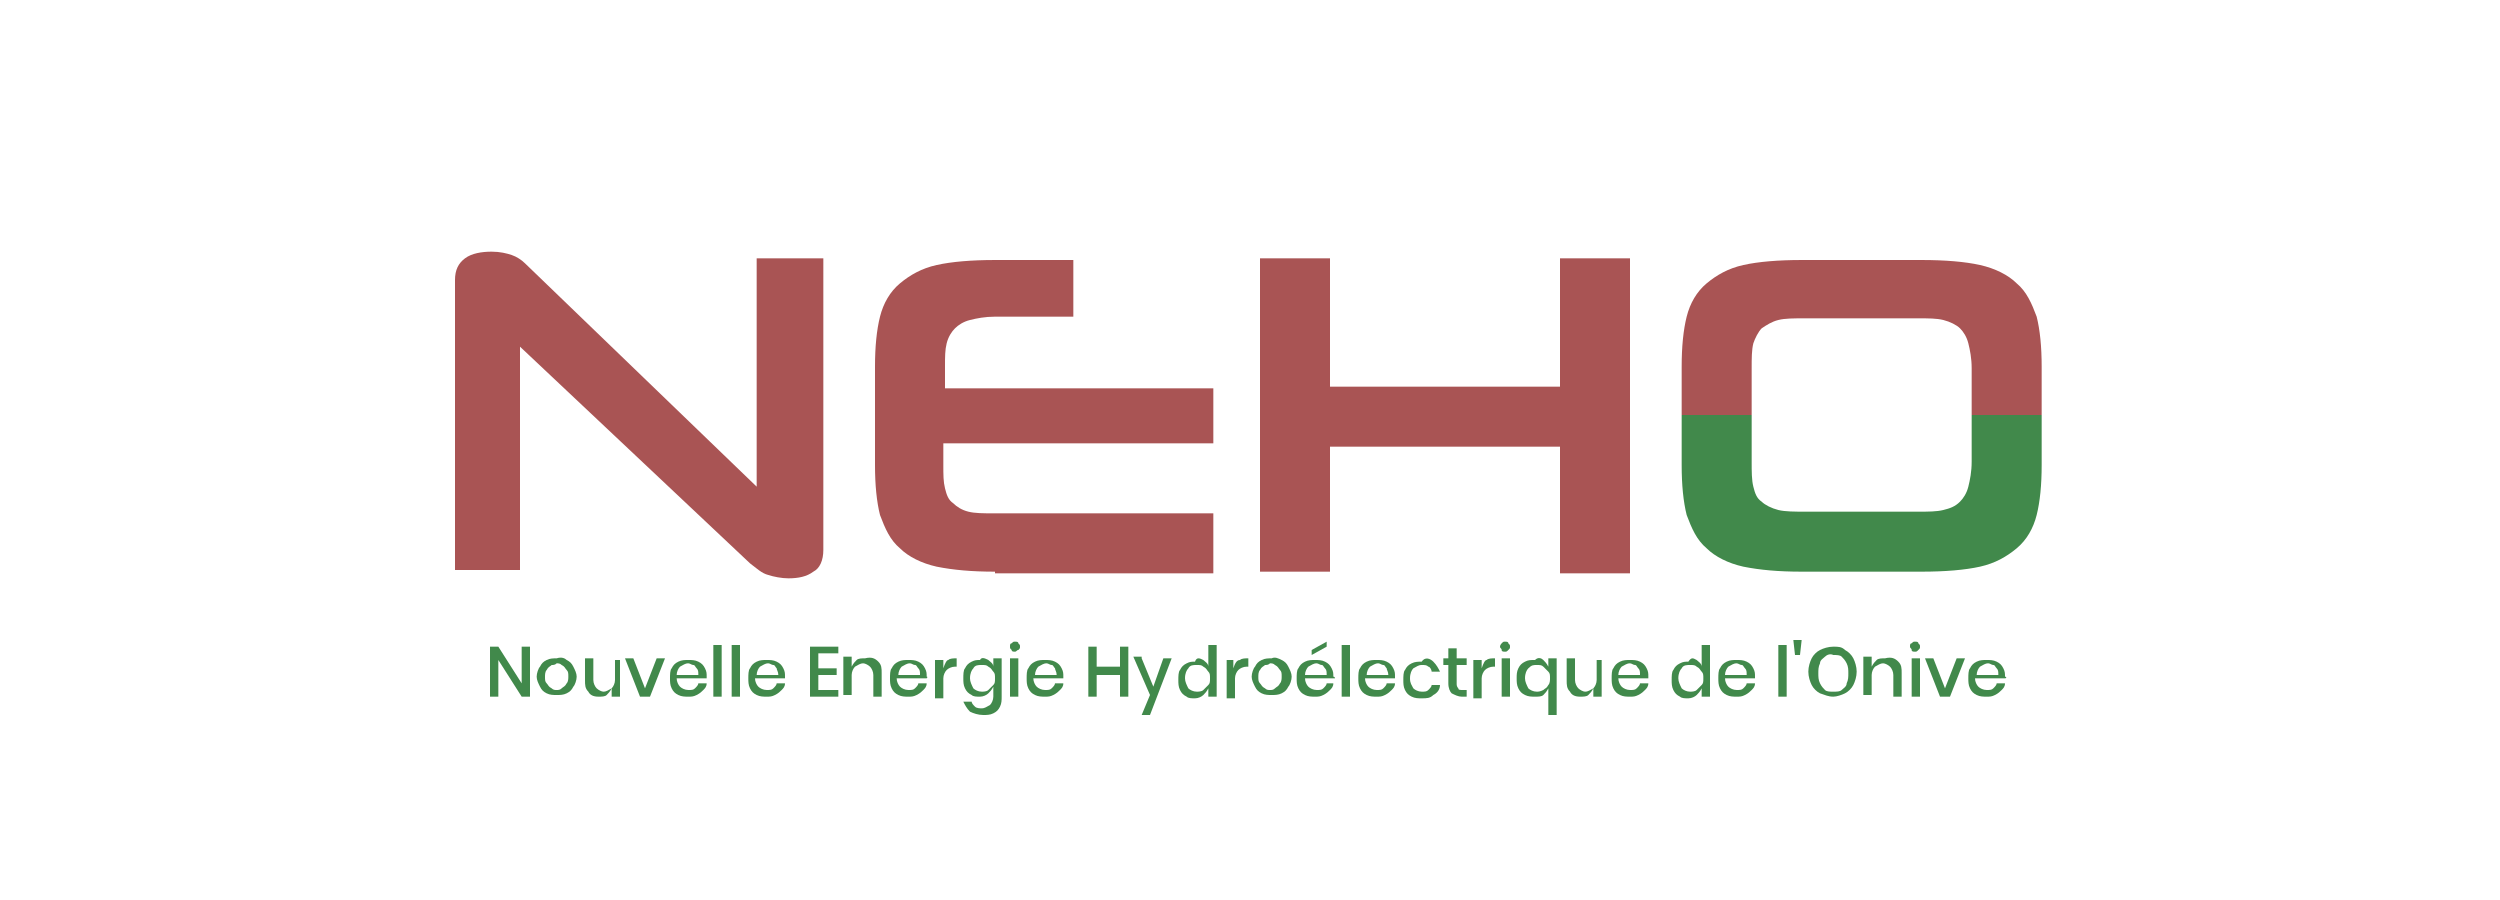 <?xml version="1.0" encoding="utf-8"?>
<!-- Generator: Adobe Illustrator 21.1.0, SVG Export Plug-In . SVG Version: 6.00 Build 0)  -->
<svg version="1.1" id="Calque_1" xmlns="http://www.w3.org/2000/svg" xmlns:xlink="http://www.w3.org/1999/xlink" x="0px" y="0px"
	 width="150px" height="54px" viewBox="0 0 150 54" style="enable-background:new 0 0 150 54;" xml:space="preserve">
<style type="text/css">
	.st0{fill:#41894B;}
	.st1{fill:#A95454;}
	.st2{clip-path:url(#SVGID_2_);}
</style>
<g>
	<g>
		<path class="st0" d="M31.8,41.8h-0.5l-1.4-2.2v2.2h-0.5v-3h0.5l1.4,2.2v-2.2h0.5V41.8z"/>
		<path class="st0" d="M34,39.6c0.2,0.1,0.3,0.2,0.4,0.4c0.1,0.2,0.2,0.4,0.2,0.6c0,0.2-0.1,0.5-0.2,0.6c-0.1,0.2-0.2,0.3-0.4,0.4
			c-0.2,0.1-0.4,0.1-0.6,0.1c-0.2,0-0.4,0-0.6-0.1c-0.2-0.1-0.3-0.2-0.4-0.4c-0.1-0.2-0.2-0.4-0.2-0.6c0-0.2,0.1-0.5,0.2-0.6
			c0.1-0.2,0.2-0.3,0.4-0.4c0.2-0.1,0.4-0.1,0.6-0.1C33.7,39.4,33.9,39.5,34,39.6z M33.1,39.9c-0.1,0.1-0.2,0.1-0.3,0.3
			c-0.1,0.1-0.1,0.3-0.1,0.4c0,0.2,0,0.3,0.1,0.4c0.1,0.1,0.1,0.2,0.3,0.3c0.1,0.1,0.2,0.1,0.3,0.1c0.1,0,0.2,0,0.3-0.1
			c0.1-0.1,0.2-0.1,0.3-0.3c0.1-0.1,0.1-0.3,0.1-0.4c0-0.2,0-0.3-0.1-0.4c-0.1-0.1-0.1-0.2-0.3-0.3c-0.1-0.1-0.2-0.1-0.3-0.1
			C33.3,39.9,33.2,39.9,33.1,39.9z"/>
		<path class="st0" d="M37.2,39.5v2.3h-0.5v-0.5c-0.1,0.2-0.2,0.3-0.3,0.4c-0.1,0.1-0.3,0.1-0.5,0.1c-0.3,0-0.5-0.1-0.6-0.3
			c-0.2-0.2-0.2-0.4-0.2-0.7v-1.3h0.5v1.3c0,0.2,0.1,0.4,0.2,0.5c0.1,0.1,0.3,0.2,0.4,0.2c0.2,0,0.3-0.1,0.5-0.2
			c0.1-0.1,0.2-0.3,0.2-0.5v-1.2H37.2z"/>
		<path class="st0" d="M38.7,41.3l0.7-1.8h0.5L39,41.8h-0.6l-0.9-2.3h0.5L38.7,41.3z"/>
		<path class="st0" d="M42.4,40.7h-1.8c0,0.2,0.1,0.4,0.2,0.5c0.1,0.1,0.3,0.2,0.5,0.2c0.2,0,0.3,0,0.4-0.1c0.1-0.1,0.2-0.2,0.2-0.3
			h0.5c0,0.2-0.1,0.3-0.2,0.4c-0.1,0.1-0.2,0.2-0.4,0.3c-0.2,0.1-0.3,0.1-0.5,0.1c-0.2,0-0.4,0-0.6-0.1c-0.2-0.1-0.3-0.2-0.4-0.4
			c-0.1-0.2-0.1-0.4-0.1-0.6c0-0.2,0-0.5,0.1-0.6c0.1-0.2,0.2-0.3,0.4-0.4c0.2-0.1,0.4-0.1,0.6-0.1c0.2,0,0.4,0,0.6,0.1
			c0.2,0.1,0.3,0.2,0.4,0.4c0.1,0.2,0.1,0.3,0.1,0.5C42.4,40.6,42.4,40.7,42.4,40.7z M41.8,40.1c-0.1-0.1-0.1-0.2-0.2-0.2
			c-0.1,0-0.2-0.1-0.3-0.1c-0.2,0-0.3,0.1-0.5,0.2c-0.1,0.1-0.2,0.3-0.2,0.5h1.3C41.9,40.3,41.9,40.2,41.8,40.1z"/>
		<path class="st0" d="M43.3,38.7v3.1h-0.5v-3.1H43.3z"/>
		<path class="st0" d="M44.4,38.7v3.1h-0.5v-3.1H44.4z"/>
		<path class="st0" d="M47.1,40.7h-1.8c0,0.2,0.1,0.4,0.2,0.5c0.1,0.1,0.3,0.2,0.5,0.2c0.2,0,0.3,0,0.4-0.1c0.1-0.1,0.2-0.2,0.2-0.3
			h0.5c0,0.2-0.1,0.3-0.2,0.4c-0.1,0.1-0.2,0.2-0.4,0.3c-0.2,0.1-0.3,0.1-0.5,0.1c-0.2,0-0.4,0-0.6-0.1c-0.2-0.1-0.3-0.2-0.4-0.4
			c-0.1-0.2-0.1-0.4-0.1-0.6c0-0.2,0-0.5,0.1-0.6c0.1-0.2,0.2-0.3,0.4-0.4s0.4-0.1,0.6-0.1c0.2,0,0.4,0,0.6,0.1
			c0.2,0.1,0.3,0.2,0.4,0.4c0.1,0.2,0.1,0.3,0.1,0.5C47.1,40.6,47.1,40.7,47.1,40.7z M46.6,40.1c-0.1-0.1-0.1-0.2-0.2-0.2
			c-0.1,0-0.2-0.1-0.3-0.1c-0.2,0-0.3,0.1-0.5,0.2c-0.1,0.1-0.2,0.3-0.2,0.5h1.3C46.7,40.3,46.6,40.2,46.6,40.1z"/>
		<path class="st0" d="M49.1,39.2v0.9h1.1v0.4h-1.1v0.9h1.2v0.4h-1.7v-3h1.7v0.4H49.1z"/>
		<path class="st0" d="M52.7,39.7c0.2,0.2,0.2,0.4,0.2,0.7v1.4h-0.5v-1.3c0-0.2-0.1-0.4-0.2-0.5c-0.1-0.1-0.3-0.2-0.4-0.2
			c-0.2,0-0.3,0.1-0.5,0.2c-0.1,0.1-0.2,0.3-0.2,0.5v1.2h-0.5v-2.3h0.5V40c0.1-0.2,0.2-0.3,0.3-0.4c0.1-0.1,0.3-0.1,0.5-0.1
			C52.3,39.4,52.5,39.5,52.7,39.7z"/>
		<path class="st0" d="M55.6,40.7h-1.8c0,0.2,0.1,0.4,0.2,0.5c0.1,0.1,0.3,0.2,0.5,0.2c0.2,0,0.3,0,0.4-0.1c0.1-0.1,0.2-0.2,0.2-0.3
			h0.5c0,0.2-0.1,0.3-0.2,0.4c-0.1,0.1-0.2,0.2-0.4,0.3c-0.2,0.1-0.3,0.1-0.5,0.1c-0.2,0-0.4,0-0.6-0.1c-0.2-0.1-0.3-0.2-0.4-0.4
			c-0.1-0.2-0.1-0.4-0.1-0.6c0-0.2,0-0.5,0.1-0.6c0.1-0.2,0.2-0.3,0.4-0.4s0.4-0.1,0.6-0.1c0.2,0,0.4,0,0.6,0.1
			c0.2,0.1,0.3,0.2,0.4,0.4c0.1,0.2,0.1,0.3,0.1,0.5C55.7,40.6,55.6,40.7,55.6,40.7z M55.1,40.1C55,40,55,39.9,54.9,39.9
			c-0.1,0-0.2-0.1-0.3-0.1c-0.2,0-0.3,0.1-0.5,0.2c-0.1,0.1-0.2,0.3-0.2,0.5h1.3C55.2,40.3,55.2,40.2,55.1,40.1z"/>
		<path class="st0" d="M56.9,39.6c0.1-0.1,0.3-0.1,0.5-0.1v0.5h-0.1c-0.2,0-0.4,0.1-0.5,0.2c-0.1,0.1-0.2,0.3-0.2,0.5v1.2h-0.5v-2.3
			h0.5v0.5C56.7,39.8,56.8,39.6,56.9,39.6z"/>
		<path class="st0" d="M59.3,39.6c0.1,0.1,0.3,0.2,0.3,0.4v-0.5h0.5v2.3c0,0.2,0,0.4-0.1,0.6c-0.1,0.2-0.2,0.3-0.4,0.4
			c-0.2,0.1-0.4,0.1-0.6,0.1c-0.3,0-0.6-0.1-0.8-0.2c-0.2-0.2-0.3-0.4-0.4-0.6h0.5c0,0.1,0.1,0.2,0.2,0.3c0.1,0.1,0.3,0.1,0.4,0.1
			c0.2,0,0.3-0.1,0.5-0.2c0.1-0.1,0.2-0.3,0.2-0.5v-0.6c-0.1,0.2-0.2,0.3-0.3,0.4c-0.1,0.1-0.3,0.2-0.5,0.2c-0.2,0-0.4,0-0.5-0.1
			c-0.2-0.1-0.3-0.2-0.4-0.4c-0.1-0.2-0.1-0.4-0.1-0.6c0-0.2,0-0.5,0.1-0.6c0.1-0.2,0.2-0.3,0.4-0.4c0.2-0.1,0.3-0.1,0.5-0.1
			C58.9,39.4,59.1,39.5,59.3,39.6z M58.4,40.1c-0.1,0.1-0.2,0.3-0.2,0.6c0,0.2,0.1,0.4,0.2,0.6c0.1,0.1,0.3,0.2,0.5,0.2
			c0.1,0,0.3,0,0.4-0.1c0.1-0.1,0.2-0.2,0.3-0.3c0.1-0.1,0.1-0.2,0.1-0.4c0-0.2,0-0.3-0.1-0.4c-0.1-0.1-0.1-0.2-0.3-0.3
			c-0.1-0.1-0.2-0.1-0.4-0.1C58.7,39.9,58.5,39.9,58.4,40.1z"/>
		<path class="st0" d="M60.7,38.6c0.1-0.1,0.1-0.1,0.2-0.1c0.1,0,0.2,0,0.2,0.1c0.1,0.1,0.1,0.1,0.1,0.2c0,0.1,0,0.1-0.1,0.2
			C61,39,61,39.1,60.9,39.1c-0.1,0-0.2,0-0.2-0.1c-0.1-0.1-0.1-0.1-0.1-0.2C60.6,38.7,60.6,38.6,60.7,38.6z M61.1,39.5v2.3h-0.5
			v-2.3H61.1z"/>
		<path class="st0" d="M63.8,40.7H62c0,0.2,0.1,0.4,0.2,0.5c0.1,0.1,0.3,0.2,0.5,0.2c0.2,0,0.3,0,0.4-0.1c0.1-0.1,0.2-0.2,0.2-0.3
			h0.5c0,0.2-0.1,0.3-0.2,0.4c-0.1,0.1-0.2,0.2-0.4,0.3c-0.2,0.1-0.3,0.1-0.5,0.1c-0.2,0-0.4,0-0.6-0.1c-0.2-0.1-0.3-0.2-0.4-0.4
			c-0.1-0.2-0.1-0.4-0.1-0.6c0-0.2,0-0.5,0.1-0.6c0.1-0.2,0.2-0.3,0.4-0.4c0.2-0.1,0.4-0.1,0.6-0.1c0.2,0,0.4,0,0.6,0.1
			c0.2,0.1,0.3,0.2,0.4,0.4c0.1,0.2,0.1,0.3,0.1,0.5C63.8,40.6,63.8,40.7,63.8,40.7z M63.3,40.1c-0.1-0.1-0.1-0.2-0.2-0.2
			c-0.1,0-0.2-0.1-0.3-0.1c-0.2,0-0.3,0.1-0.5,0.2c-0.1,0.1-0.2,0.3-0.2,0.5h1.3C63.4,40.3,63.3,40.2,63.3,40.1z"/>
		<path class="st0" d="M67.7,38.8v3h-0.5v-1.3h-1.4v1.3h-0.5v-3h0.5v1.2h1.4v-1.2H67.7z"/>
		<path class="st0" d="M68.5,39.5l0.7,1.7l0.6-1.7h0.5L69,42.9h-0.5l0.5-1.2l-1-2.3H68.5z"/>
		<path class="st0" d="M72.2,39.6c0.1,0.1,0.3,0.2,0.3,0.4v-1.3H73v3.1h-0.5v-0.5c-0.1,0.2-0.2,0.3-0.3,0.4
			c-0.1,0.1-0.3,0.2-0.5,0.2c-0.2,0-0.4,0-0.5-0.1c-0.2-0.1-0.3-0.2-0.4-0.4c-0.1-0.2-0.1-0.4-0.1-0.6c0-0.2,0-0.5,0.1-0.6
			c0.1-0.2,0.2-0.3,0.4-0.4c0.2-0.1,0.3-0.1,0.5-0.1C71.8,39.4,72,39.5,72.2,39.6z M71.3,40.1c-0.1,0.1-0.2,0.3-0.2,0.6
			c0,0.2,0.1,0.4,0.2,0.6c0.1,0.1,0.3,0.2,0.5,0.2c0.1,0,0.3,0,0.4-0.1c0.1-0.1,0.2-0.2,0.3-0.3c0.1-0.1,0.1-0.2,0.1-0.4
			c0-0.2,0-0.3-0.1-0.4c-0.1-0.1-0.1-0.2-0.3-0.3c-0.1-0.1-0.2-0.1-0.4-0.1C71.6,39.9,71.4,39.9,71.3,40.1z"/>
		<path class="st0" d="M74.4,39.6c0.1-0.1,0.3-0.1,0.5-0.1v0.5h-0.1c-0.2,0-0.4,0.1-0.5,0.2c-0.1,0.1-0.2,0.3-0.2,0.5v1.2h-0.5v-2.3
			H74v0.5C74.1,39.8,74.2,39.6,74.4,39.6z"/>
		<path class="st0" d="M76.9,39.6c0.2,0.1,0.3,0.2,0.4,0.4c0.1,0.2,0.2,0.4,0.2,0.6c0,0.2-0.1,0.5-0.2,0.6c-0.1,0.2-0.2,0.3-0.4,0.4
			c-0.2,0.1-0.4,0.1-0.6,0.1c-0.2,0-0.4,0-0.6-0.1c-0.2-0.1-0.3-0.2-0.4-0.4c-0.1-0.2-0.2-0.4-0.2-0.6c0-0.2,0.1-0.5,0.2-0.6
			c0.1-0.2,0.2-0.3,0.4-0.4c0.2-0.1,0.4-0.1,0.6-0.1C76.5,39.4,76.7,39.5,76.9,39.6z M75.9,39.9c-0.1,0.1-0.2,0.1-0.3,0.3
			c-0.1,0.1-0.1,0.3-0.1,0.4c0,0.2,0,0.3,0.1,0.4c0.1,0.1,0.1,0.2,0.3,0.3c0.1,0.1,0.2,0.1,0.3,0.1c0.1,0,0.2,0,0.3-0.1
			c0.1-0.1,0.2-0.1,0.3-0.3c0.1-0.1,0.1-0.3,0.1-0.4c0-0.2,0-0.3-0.1-0.4c-0.1-0.1-0.1-0.2-0.3-0.3c-0.1-0.1-0.2-0.1-0.3-0.1
			C76.1,39.9,76,39.9,75.9,39.9z"/>
		<path class="st0" d="M80.1,40.7h-1.8c0,0.2,0.1,0.4,0.2,0.5c0.1,0.1,0.3,0.2,0.5,0.2c0.2,0,0.3,0,0.4-0.1c0.1-0.1,0.2-0.2,0.2-0.3
			H80c0,0.2-0.1,0.3-0.2,0.4c-0.1,0.1-0.2,0.2-0.4,0.3c-0.2,0.1-0.3,0.1-0.5,0.1c-0.2,0-0.4,0-0.6-0.1c-0.2-0.1-0.3-0.2-0.4-0.4
			c-0.1-0.2-0.1-0.4-0.1-0.6c0-0.2,0-0.5,0.1-0.6c0.1-0.2,0.2-0.3,0.4-0.4c0.2-0.1,0.4-0.1,0.6-0.1c0.2,0,0.4,0,0.6,0.1
			c0.2,0.1,0.3,0.2,0.4,0.4c0.1,0.2,0.1,0.3,0.1,0.5C80.1,40.6,80.1,40.7,80.1,40.7z M79.5,40.1c-0.1-0.1-0.1-0.2-0.2-0.2
			c-0.1,0-0.2-0.1-0.3-0.1c-0.2,0-0.3,0.1-0.5,0.2c-0.1,0.1-0.2,0.3-0.2,0.5h1.3C79.6,40.3,79.6,40.2,79.5,40.1z M79.6,38.8
			l-0.9,0.5v-0.3l0.9-0.5V38.8z"/>
		<path class="st0" d="M81,38.7v3.1h-0.5v-3.1H81z"/>
		<path class="st0" d="M83.7,40.7h-1.8c0,0.2,0.1,0.4,0.2,0.5c0.1,0.1,0.3,0.2,0.5,0.2c0.2,0,0.3,0,0.4-0.1c0.1-0.1,0.2-0.2,0.2-0.3
			h0.5c0,0.2-0.1,0.3-0.2,0.4c-0.1,0.1-0.2,0.2-0.4,0.3c-0.2,0.1-0.3,0.1-0.5,0.1c-0.2,0-0.4,0-0.6-0.1c-0.2-0.1-0.3-0.2-0.4-0.4
			c-0.1-0.2-0.1-0.4-0.1-0.6c0-0.2,0-0.5,0.1-0.6c0.1-0.2,0.2-0.3,0.4-0.4c0.2-0.1,0.4-0.1,0.6-0.1c0.2,0,0.4,0,0.6,0.1
			c0.2,0.1,0.3,0.2,0.4,0.4c0.1,0.2,0.1,0.3,0.1,0.5C83.7,40.6,83.7,40.7,83.7,40.7z M83.2,40.1c-0.1-0.1-0.1-0.2-0.2-0.2
			c-0.1,0-0.2-0.1-0.3-0.1c-0.2,0-0.3,0.1-0.5,0.2c-0.1,0.1-0.2,0.3-0.2,0.5h1.3C83.3,40.3,83.2,40.2,83.2,40.1z"/>
		<path class="st0" d="M86,39.7c0.2,0.2,0.3,0.4,0.4,0.6h-0.5c0-0.1-0.1-0.3-0.2-0.3c-0.1-0.1-0.2-0.1-0.4-0.1
			c-0.2,0-0.3,0.1-0.5,0.2c-0.1,0.1-0.2,0.3-0.2,0.6c0,0.3,0.1,0.4,0.2,0.6c0.1,0.1,0.3,0.2,0.5,0.2c0.2,0,0.3,0,0.4-0.1
			c0.1-0.1,0.2-0.2,0.2-0.3h0.5c0,0.3-0.2,0.5-0.4,0.6c-0.2,0.2-0.4,0.2-0.7,0.2c-0.2,0-0.4,0-0.6-0.1c-0.2-0.1-0.3-0.2-0.4-0.4
			c-0.1-0.2-0.1-0.4-0.1-0.6c0-0.2,0-0.5,0.1-0.6c0.1-0.2,0.2-0.3,0.4-0.4c0.2-0.1,0.4-0.1,0.6-0.1C85.5,39.4,85.8,39.5,86,39.7z"/>
		<path class="st0" d="M88,41.4v0.4h-0.3c-0.2,0-0.4-0.1-0.6-0.2c-0.1-0.1-0.2-0.3-0.2-0.6v-1.1h-0.3v-0.4h0.3v-0.6h0.5v0.6H88v0.4
			h-0.6V41c0,0.1,0,0.2,0.1,0.3c0,0.1,0.1,0.1,0.3,0.1H88z"/>
		<path class="st0" d="M89.2,39.6c0.1-0.1,0.3-0.1,0.5-0.1v0.5h-0.1c-0.2,0-0.4,0.1-0.5,0.2c-0.1,0.1-0.2,0.3-0.2,0.5v1.2h-0.5v-2.3
			h0.5v0.5C89,39.8,89.1,39.6,89.2,39.6z"/>
		<path class="st0" d="M90.1,38.6c0.1-0.1,0.1-0.1,0.2-0.1c0.1,0,0.2,0,0.2,0.1c0.1,0.1,0.1,0.1,0.1,0.2c0,0.1,0,0.1-0.1,0.2
			c-0.1,0.1-0.1,0.1-0.2,0.1c-0.1,0-0.2,0-0.2-0.1S90,38.9,90,38.8C90,38.7,90.1,38.6,90.1,38.6z M90.6,39.5v2.3h-0.5v-2.3H90.6z"/>
		<path class="st0" d="M92.6,39.6c0.1,0.1,0.2,0.2,0.3,0.4v-0.5h0.5v3.4h-0.5v-1.6c-0.1,0.2-0.2,0.3-0.3,0.4
			c-0.1,0.1-0.3,0.1-0.5,0.1c-0.2,0-0.4,0-0.6-0.1s-0.3-0.2-0.4-0.4c-0.1-0.2-0.1-0.4-0.1-0.6c0-0.2,0-0.4,0.1-0.6
			c0.1-0.2,0.2-0.3,0.4-0.4c0.2-0.1,0.3-0.1,0.6-0.1C92.3,39.4,92.5,39.5,92.6,39.6z M91.7,40.1c-0.1,0.1-0.2,0.3-0.2,0.6
			c0,0.2,0.1,0.4,0.2,0.6c0.1,0.1,0.3,0.2,0.5,0.2c0.1,0,0.2,0,0.4-0.1c0.1-0.1,0.2-0.1,0.3-0.3c0.1-0.1,0.1-0.3,0.1-0.4
			c0-0.2,0-0.3-0.1-0.4c-0.1-0.1-0.2-0.2-0.3-0.3c-0.1-0.1-0.2-0.1-0.4-0.1C92,39.9,91.9,39.9,91.7,40.1z"/>
		<path class="st0" d="M96.1,39.5v2.3h-0.5v-0.5c-0.1,0.2-0.2,0.3-0.3,0.4c-0.1,0.1-0.3,0.1-0.5,0.1c-0.3,0-0.5-0.1-0.6-0.3
			c-0.2-0.2-0.2-0.4-0.2-0.7v-1.3h0.5v1.3c0,0.2,0.1,0.4,0.2,0.5c0.1,0.1,0.3,0.2,0.4,0.2c0.2,0,0.3-0.1,0.5-0.2
			c0.1-0.1,0.2-0.3,0.2-0.5v-1.2H96.1z"/>
		<path class="st0" d="M98.9,40.7h-1.8c0,0.2,0.1,0.4,0.2,0.5c0.1,0.1,0.3,0.2,0.5,0.2c0.2,0,0.3,0,0.4-0.1c0.1-0.1,0.2-0.2,0.2-0.3
			h0.5c0,0.2-0.1,0.3-0.2,0.4c-0.1,0.1-0.2,0.2-0.4,0.3c-0.2,0.1-0.3,0.1-0.5,0.1c-0.2,0-0.4,0-0.6-0.1c-0.2-0.1-0.3-0.2-0.4-0.4
			c-0.1-0.2-0.1-0.4-0.1-0.6c0-0.2,0-0.5,0.1-0.6c0.1-0.2,0.2-0.3,0.4-0.4c0.2-0.1,0.4-0.1,0.6-0.1c0.2,0,0.4,0,0.6,0.1
			c0.2,0.1,0.3,0.2,0.4,0.4c0.1,0.2,0.1,0.3,0.1,0.5C98.9,40.6,98.9,40.7,98.9,40.7z M98.3,40.1c-0.1-0.1-0.1-0.2-0.2-0.2
			c-0.1,0-0.2-0.1-0.3-0.1c-0.2,0-0.3,0.1-0.5,0.2c-0.1,0.1-0.2,0.3-0.2,0.5h1.3C98.4,40.3,98.4,40.2,98.3,40.1z"/>
		<path class="st0" d="M101.8,39.6c0.1,0.1,0.3,0.2,0.3,0.4v-1.3h0.5v3.1h-0.5v-0.5c-0.1,0.2-0.2,0.3-0.3,0.4
			c-0.1,0.1-0.3,0.2-0.5,0.2c-0.2,0-0.4,0-0.5-0.1c-0.2-0.1-0.3-0.2-0.4-0.4c-0.1-0.2-0.1-0.4-0.1-0.6c0-0.2,0-0.5,0.1-0.6
			c0.1-0.2,0.2-0.3,0.4-0.4c0.2-0.1,0.3-0.1,0.5-0.1C101.5,39.4,101.6,39.5,101.8,39.6z M100.9,40.1c-0.1,0.1-0.2,0.3-0.2,0.6
			c0,0.2,0.1,0.4,0.2,0.6c0.1,0.1,0.3,0.2,0.5,0.2c0.1,0,0.3,0,0.4-0.1c0.1-0.1,0.2-0.2,0.3-0.3c0.1-0.1,0.1-0.2,0.1-0.4
			c0-0.2,0-0.3-0.1-0.4c-0.1-0.1-0.1-0.2-0.3-0.3c-0.1-0.1-0.2-0.1-0.4-0.1C101.2,39.9,101,39.9,100.9,40.1z"/>
		<path class="st0" d="M105.3,40.7h-1.8c0,0.2,0.1,0.4,0.2,0.5c0.1,0.1,0.3,0.2,0.5,0.2c0.2,0,0.3,0,0.4-0.1
			c0.1-0.1,0.2-0.2,0.2-0.3h0.5c0,0.2-0.1,0.3-0.2,0.4c-0.1,0.1-0.2,0.2-0.4,0.3c-0.2,0.1-0.3,0.1-0.5,0.1c-0.2,0-0.4,0-0.6-0.1
			c-0.2-0.1-0.3-0.2-0.4-0.4c-0.1-0.2-0.1-0.4-0.1-0.6c0-0.2,0-0.5,0.1-0.6c0.1-0.2,0.2-0.3,0.4-0.4c0.2-0.1,0.4-0.1,0.6-0.1
			c0.2,0,0.4,0,0.6,0.1c0.2,0.1,0.3,0.2,0.4,0.4c0.1,0.2,0.1,0.3,0.1,0.5C105.3,40.6,105.3,40.7,105.3,40.7z M104.7,40.1
			c-0.1-0.1-0.1-0.2-0.2-0.2c-0.1,0-0.2-0.1-0.3-0.1c-0.2,0-0.3,0.1-0.5,0.2c-0.1,0.1-0.2,0.3-0.2,0.5h1.3
			C104.8,40.3,104.8,40.2,104.7,40.1z"/>
		<path class="st0" d="M107.2,38.7v3.1h-0.5v-3.1H107.2z"/>
		<path class="st0" d="M108.1,38.4l-0.1,0.9h-0.3l-0.1-0.9H108.1z"/>
		<path class="st0" d="M110.7,39c0.2,0.1,0.4,0.3,0.5,0.5c0.1,0.2,0.2,0.5,0.2,0.8c0,0.3-0.1,0.6-0.2,0.8c-0.1,0.2-0.3,0.4-0.5,0.5
			c-0.2,0.1-0.5,0.2-0.7,0.2c-0.3,0-0.5-0.1-0.8-0.2c-0.2-0.1-0.4-0.3-0.5-0.5c-0.1-0.2-0.2-0.5-0.2-0.8c0-0.3,0.1-0.6,0.2-0.8
			c0.1-0.2,0.3-0.4,0.5-0.5c0.2-0.1,0.5-0.2,0.8-0.2C110.3,38.8,110.5,38.8,110.7,39z M109.5,39.4c-0.1,0.1-0.3,0.2-0.3,0.4
			c-0.1,0.2-0.1,0.4-0.1,0.6c0,0.2,0,0.4,0.1,0.6c0.1,0.2,0.2,0.3,0.3,0.4c0.1,0.1,0.3,0.1,0.5,0.1c0.2,0,0.4,0,0.5-0.1
			c0.1-0.1,0.3-0.2,0.3-0.4c0.1-0.2,0.1-0.4,0.1-0.6c0-0.2,0-0.4-0.1-0.6c-0.1-0.2-0.2-0.3-0.3-0.4c-0.1-0.1-0.3-0.1-0.5-0.1
			C109.8,39.2,109.6,39.3,109.5,39.4z"/>
		<path class="st0" d="M113.9,39.7c0.2,0.2,0.2,0.4,0.2,0.7v1.4h-0.5v-1.3c0-0.2-0.1-0.4-0.2-0.5c-0.1-0.1-0.3-0.2-0.4-0.2
			c-0.2,0-0.3,0.1-0.5,0.2c-0.1,0.1-0.2,0.3-0.2,0.5v1.2h-0.5v-2.3h0.5V40c0.1-0.2,0.2-0.3,0.3-0.4c0.1-0.1,0.3-0.1,0.5-0.1
			C113.5,39.4,113.7,39.5,113.9,39.7z"/>
		<path class="st0" d="M114.7,38.6c0.1-0.1,0.1-0.1,0.2-0.1c0.1,0,0.2,0,0.2,0.1c0.1,0.1,0.1,0.1,0.1,0.2c0,0.1,0,0.1-0.1,0.2
			c-0.1,0.1-0.1,0.1-0.2,0.1c-0.1,0-0.2,0-0.2-0.1s-0.1-0.1-0.1-0.2C114.6,38.7,114.6,38.6,114.7,38.6z M115.2,39.5v2.3h-0.5v-2.3
			H115.2z"/>
		<path class="st0" d="M116.7,41.3l0.7-1.8h0.5l-0.9,2.3h-0.6l-0.9-2.3h0.5L116.7,41.3z"/>
		<path class="st0" d="M120.3,40.7h-1.8c0,0.2,0.1,0.4,0.2,0.5c0.1,0.1,0.3,0.2,0.5,0.2c0.2,0,0.3,0,0.4-0.1
			c0.1-0.1,0.2-0.2,0.2-0.3h0.5c0,0.2-0.1,0.3-0.2,0.4c-0.1,0.1-0.2,0.2-0.4,0.3c-0.2,0.1-0.3,0.1-0.5,0.1c-0.2,0-0.4,0-0.6-0.1
			c-0.2-0.1-0.3-0.2-0.4-0.4c-0.1-0.2-0.1-0.4-0.1-0.6c0-0.2,0-0.5,0.1-0.6c0.1-0.2,0.2-0.3,0.4-0.4c0.2-0.1,0.4-0.1,0.6-0.1
			c0.2,0,0.4,0,0.6,0.1c0.2,0.1,0.3,0.2,0.4,0.4c0.1,0.2,0.1,0.3,0.1,0.5C120.4,40.6,120.4,40.7,120.3,40.7z M119.8,40.1
			c-0.1-0.1-0.1-0.2-0.2-0.2c-0.1,0-0.2-0.1-0.3-0.1c-0.2,0-0.3,0.1-0.5,0.2c-0.1,0.1-0.2,0.3-0.2,0.5h1.3
			C119.9,40.3,119.9,40.2,119.8,40.1z"/>
	</g>
	<g>
		<path class="st1" d="M47.3,34.7c-0.4,0-0.9-0.1-1.2-0.2c-0.4-0.1-0.7-0.4-1.1-0.7l-13.8-13v13.4h-3.9V16.8c0-0.6,0.2-1,0.6-1.3
			c0.4-0.3,1-0.4,1.6-0.4c0.5,0,0.9,0.1,1.2,0.2c0.3,0.1,0.6,0.3,0.8,0.5l13.9,13.4V15.5h4V33c0,0.6-0.2,1.1-0.6,1.3
			C48.4,34.6,47.9,34.7,47.3,34.7z"/>
	</g>
	<g>
		<path class="st1" d="M59.7,34.3c-1.4,0-2.5-0.1-3.5-0.3c-0.9-0.2-1.7-0.6-2.2-1.1c-0.6-0.5-0.9-1.2-1.2-2c-0.2-0.8-0.3-1.8-0.3-3
			v-5.9c0-1.2,0.1-2.2,0.3-3c0.2-0.8,0.6-1.5,1.2-2c0.6-0.5,1.3-0.9,2.2-1.1c0.9-0.2,2.1-0.3,3.5-0.3h4.7V19h-4.7
			c-0.6,0-1.1,0.1-1.5,0.2c-0.4,0.1-0.7,0.3-0.9,0.5c-0.2,0.2-0.4,0.5-0.5,0.9c-0.1,0.4-0.1,0.8-0.1,1.4v1.3h16.1v3.3H56.6v1.3
			c0,0.6,0,1,0.1,1.4c0.1,0.4,0.2,0.7,0.5,0.9c0.2,0.2,0.5,0.4,0.9,0.5c0.4,0.1,0.9,0.1,1.5,0.1h13.2v3.6H59.7z"/>
	</g>
	<g>
		<path class="st1" d="M93.6,34.3v-7.5H79.8v7.5h-4.2V15.5h4.2v7.7h13.8v-7.7h4.2v18.9H93.6z"/>
	</g>
	<g>
		<path class="st0" d="M122.5,24.9v3c0,1.2-0.1,2.2-0.3,3c-0.2,0.8-0.6,1.5-1.2,2c-0.6,0.5-1.3,0.9-2.2,1.1
			c-0.9,0.2-2.1,0.3-3.5,0.3h-7.2c-1.4,0-2.5-0.1-3.5-0.3c-0.9-0.2-1.7-0.6-2.2-1.1c-0.6-0.5-0.9-1.2-1.2-2c-0.2-0.8-0.3-1.8-0.3-3
			v-3h4.2v2.8c0,0.6,0,1.1,0.1,1.5c0.1,0.4,0.2,0.7,0.5,0.9c0.2,0.2,0.6,0.4,1,0.5c0.4,0.1,1,0.1,1.6,0.1h6.8c0.6,0,1.1,0,1.5-0.1
			c0.4-0.1,0.7-0.2,1-0.5c0.2-0.2,0.4-0.5,0.5-0.9c0.1-0.4,0.2-0.9,0.2-1.5v-2.8H122.5z"/>
	</g>
	<g>
		<defs>
			<rect id="SVGID_1_" x="100.9" y="15.5" width="21.6" height="9.4"/>
		</defs>
		<clipPath id="SVGID_2_">
			<use xlink:href="#SVGID_1_"  style="overflow:visible;"/>
		</clipPath>
		<g class="st2">
			<path class="st1" d="M108.1,34.3c-1.4,0-2.5-0.1-3.5-0.3c-0.9-0.2-1.7-0.6-2.2-1.1c-0.6-0.5-0.9-1.2-1.2-2
				c-0.2-0.8-0.3-1.8-0.3-3v-5.9c0-1.2,0.1-2.2,0.3-3c0.2-0.8,0.6-1.5,1.2-2c0.6-0.5,1.3-0.9,2.2-1.1c0.9-0.2,2.1-0.3,3.5-0.3h7.2
				c1.4,0,2.6,0.1,3.5,0.3c0.9,0.2,1.7,0.6,2.2,1.1c0.6,0.5,0.9,1.2,1.2,2c0.2,0.8,0.3,1.8,0.3,3v5.9c0,1.2-0.1,2.2-0.3,3
				c-0.2,0.8-0.6,1.5-1.2,2c-0.6,0.5-1.3,0.9-2.2,1.1c-0.9,0.2-2.1,0.3-3.5,0.3H108.1z M118.3,22.1c0-0.6-0.1-1.1-0.2-1.5
				c-0.1-0.4-0.3-0.7-0.5-0.9c-0.2-0.2-0.6-0.4-1-0.5c-0.4-0.1-0.9-0.1-1.5-0.1h-6.8c-0.7,0-1.2,0-1.6,0.1c-0.4,0.1-0.7,0.3-1,0.5
				c-0.2,0.2-0.4,0.6-0.5,0.9c-0.1,0.4-0.1,0.9-0.1,1.5v5.6c0,0.6,0,1.1,0.1,1.5c0.1,0.4,0.2,0.7,0.5,0.9c0.2,0.2,0.6,0.4,1,0.5
				c0.4,0.1,1,0.1,1.6,0.1h6.8c0.6,0,1.1,0,1.5-0.1c0.4-0.1,0.7-0.2,1-0.5c0.2-0.2,0.4-0.5,0.5-0.9c0.1-0.4,0.2-0.9,0.2-1.5V22.1z"
				/>
		</g>
	</g>
</g>
</svg>
